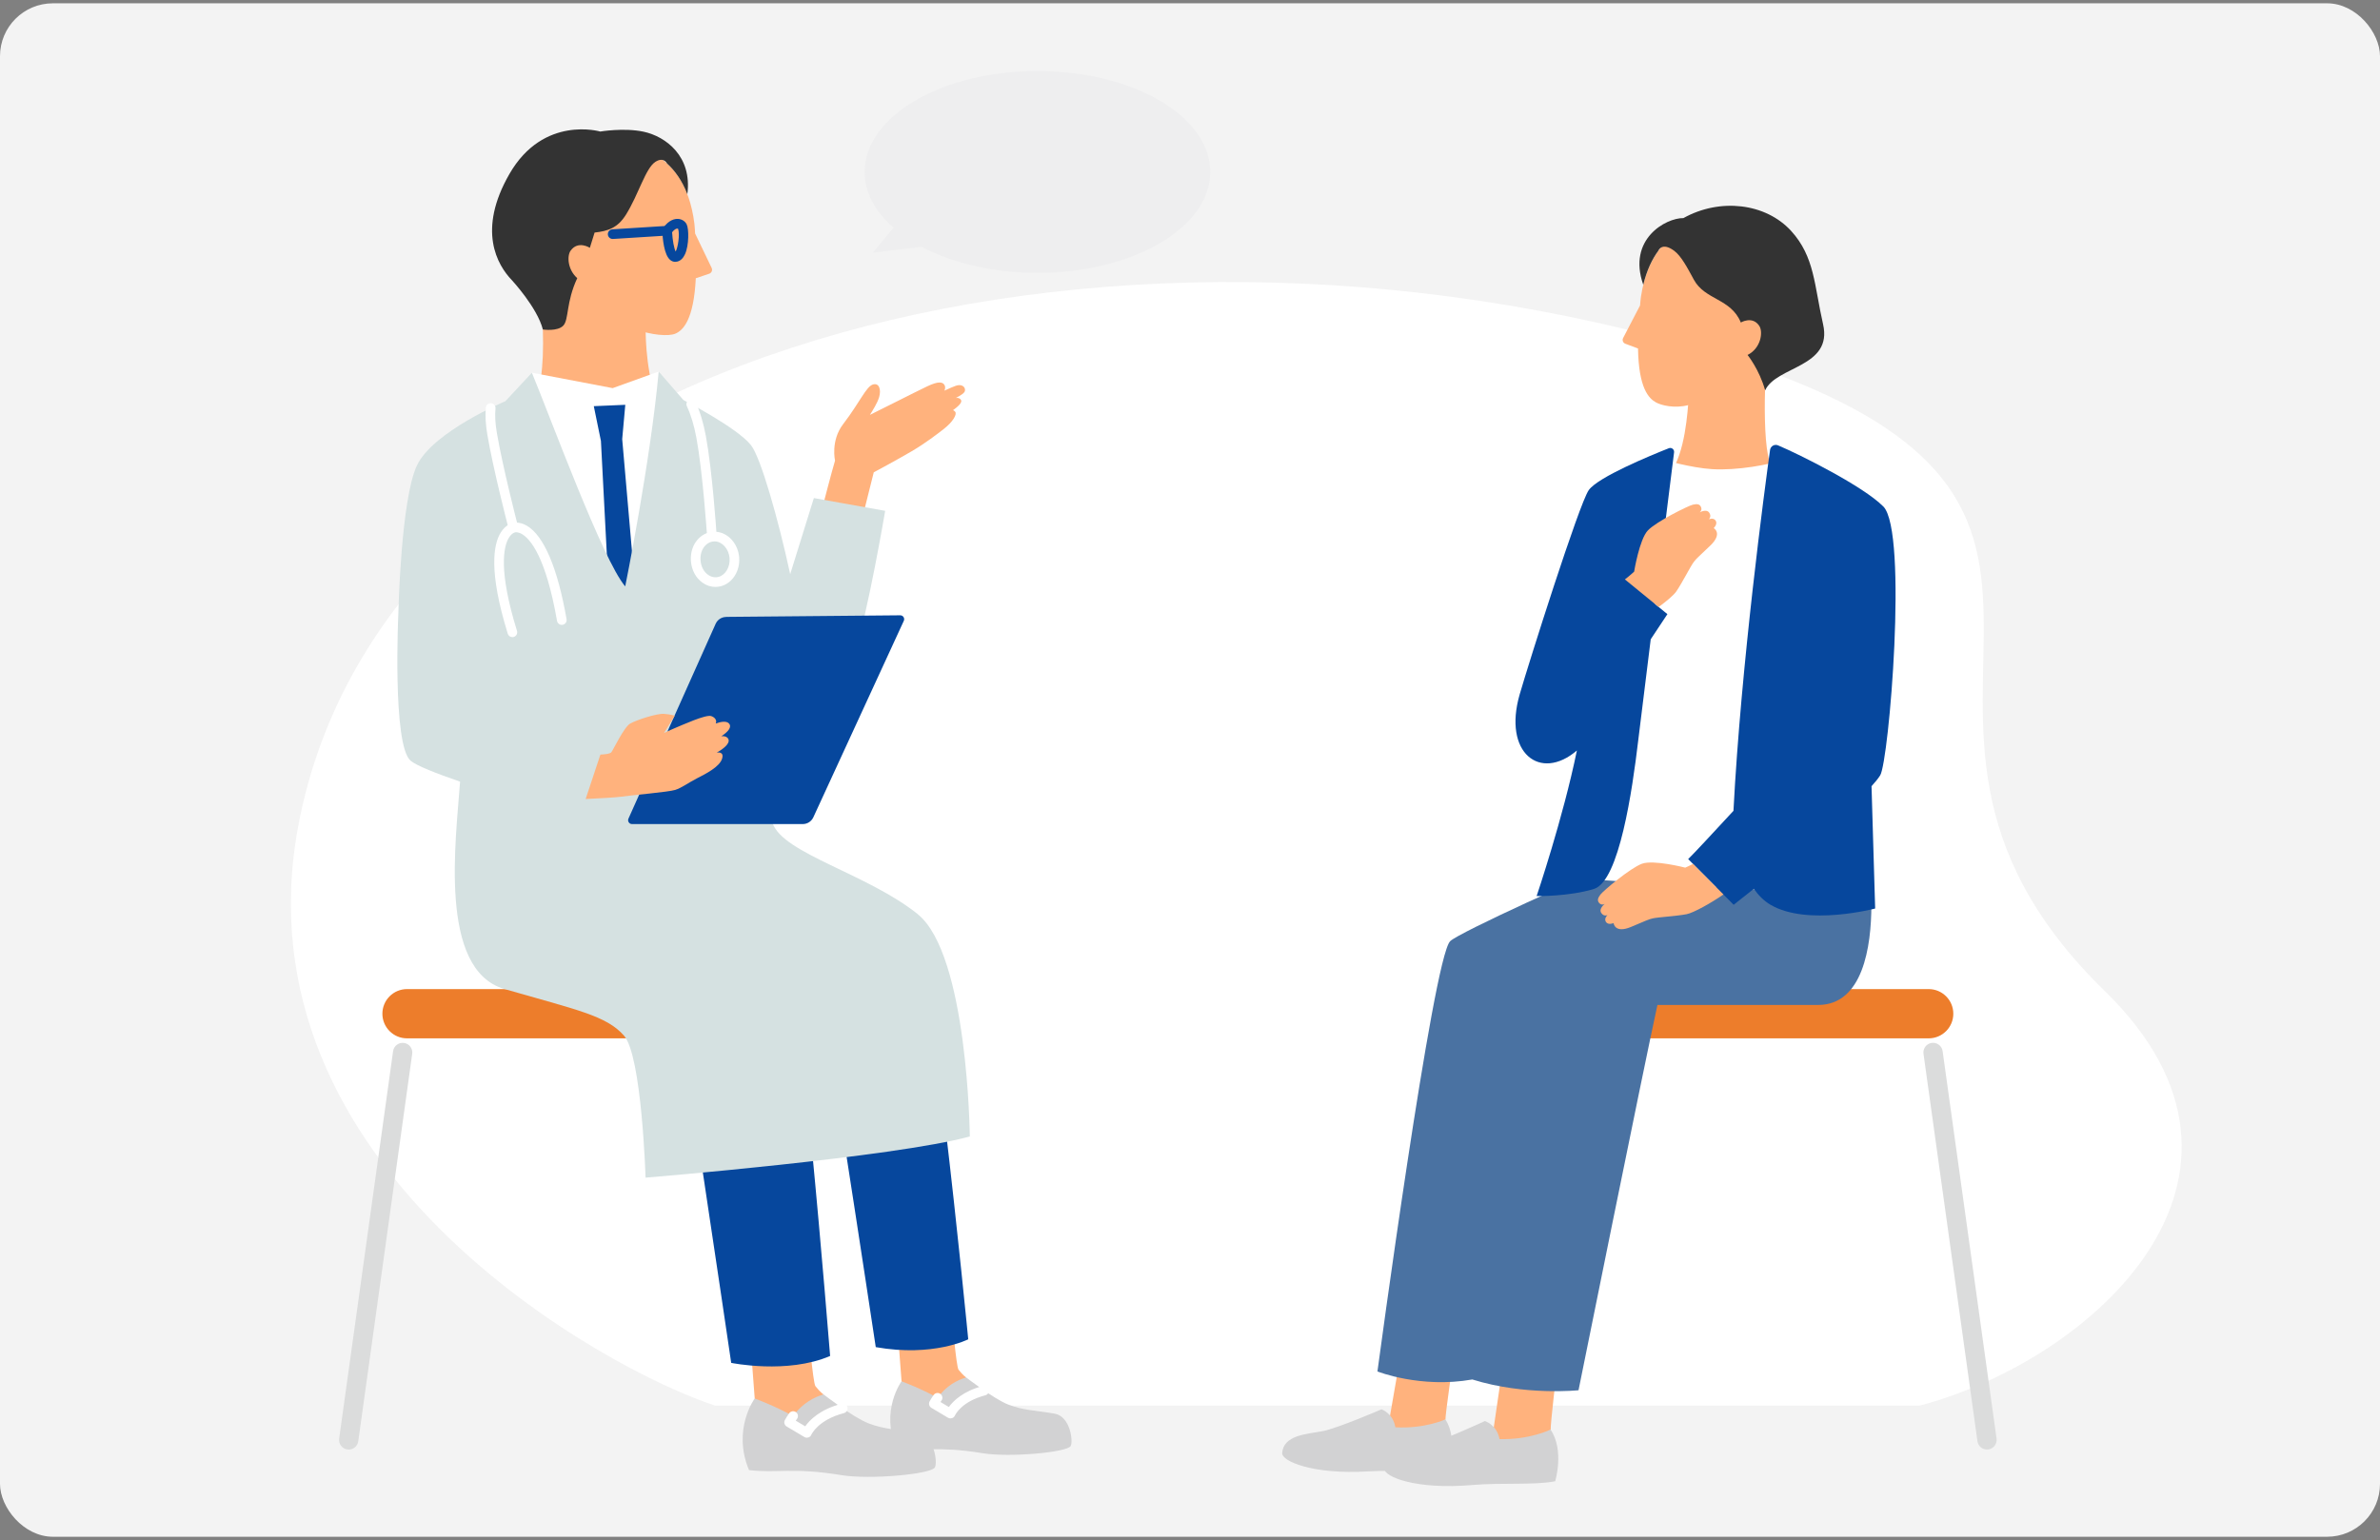 <svg width="360" height="233" viewBox="0 0 360 233" fill="none" xmlns="http://www.w3.org/2000/svg">
<rect x="0" y="0" width="360" height="233" fill="#808080" stroke="none"/>
<rect y="0.5" width="360" height="232" rx="8" fill="#F3F3F3"/>
<path d="M290.338 212.669C316.43 205.801 347.222 178.061 318.386 149.952C273.914 106.598 335.143 74.568 254.812 52.131C160.94 25.913 58.175 55.46 45.125 124.91C35.364 176.853 91.886 207.383 108.197 212.669H290.337H290.338Z" fill="white"/>
<g clip-path="url(#clip0_1409_53970)">
<path d="M117.097 157.095H61.567C59.506 157.095 57.841 155.425 57.841 153.369C57.841 151.308 59.512 149.643 61.567 149.643H117.097C119.158 149.643 120.823 151.313 120.823 153.369C120.823 155.431 119.152 157.095 117.097 157.095Z" fill="#ED7D2B"/>
<path d="M52.748 219.306C52.684 219.306 52.614 219.306 52.544 219.294C51.744 219.183 51.189 218.447 51.3 217.647L59.459 159.034C59.57 158.234 60.306 157.685 61.106 157.79C61.906 157.901 62.461 158.637 62.35 159.437L54.191 218.05C54.092 218.78 53.461 219.312 52.748 219.312V219.306Z" fill="#DBDCDC"/>
<path d="M144.604 58.353C144.283 58.458 143.629 58.745 142.835 59.107C143.068 58.727 142.911 58.347 142.911 58.347C142.665 57.734 141.924 57.652 140.259 58.447C139.243 58.931 137.211 59.948 135.803 60.66C134.693 61.227 132.696 62.214 131.581 62.768C131.943 62.196 132.702 61.005 132.971 60.111C133.315 58.961 132.988 57.892 132.054 58.166C131.008 58.476 130.097 60.818 127.527 64.176C125.618 66.67 126.307 69.695 126.307 69.695C125.845 71.196 124.368 76.919 124.368 76.919L130.518 78.029L132.165 71.459C132.165 71.459 135.57 69.642 137.894 68.276C139.996 67.043 141.772 65.665 142.706 64.941C144.166 63.814 144.791 62.669 144.482 62.295C144.377 62.173 144.277 62.097 144.155 62.056C144.867 61.548 145.58 60.917 145.369 60.532C145.2 60.222 144.902 60.164 144.587 60.21C145.428 59.761 145.802 59.48 145.913 59.258C146.14 58.797 145.726 57.997 144.599 58.359L144.604 58.353Z" fill="#FFB27D"/>
<path d="M143.752 196.686C143.974 199.215 144.645 206.796 144.99 207.228C145.679 208.092 146.14 208.402 146.14 208.402L143.612 214.569L136.802 211.456L136.37 208.974L135.505 197.632L143.752 196.68V196.686Z" fill="#FFB27D"/>
<path d="M146.135 208.402C144.838 208.781 143.144 209.628 141.819 211.48C139.255 210.043 136.37 208.98 136.37 208.98C136.37 208.98 133.14 213.36 135.558 219.148C139.594 219.633 141.655 218.722 148.681 219.866C152.74 220.526 161.401 219.732 161.95 218.774C162.341 218.085 161.921 214.283 159.491 213.868C156.665 213.384 154.772 213.384 152.506 212.502C150.351 211.667 146.14 208.396 146.14 208.396L146.135 208.402Z" fill="#D2D2D3"/>
<path d="M143.775 214.598C143.647 214.598 143.518 214.563 143.407 214.499L140.884 212.998C140.545 212.793 140.429 212.361 140.616 212.017C140.802 211.678 141.007 211.357 141.223 211.053C141.457 210.726 141.912 210.65 142.239 210.884C142.566 211.117 142.642 211.573 142.409 211.9C142.356 211.97 142.309 212.046 142.257 212.116L143.524 212.869C144.172 211.976 145.656 210.475 148.687 209.681C149.078 209.581 149.475 209.815 149.575 210.2C149.674 210.592 149.44 210.989 149.055 211.094C145.41 212.046 144.482 214.067 144.447 214.154C144.365 214.347 144.201 214.493 143.997 214.557C143.921 214.581 143.845 214.592 143.769 214.592L143.775 214.598Z" fill="white"/>
<path d="M122.026 198.485C122.265 201.177 122.978 209.254 123.34 209.716C124.07 210.638 124.566 210.966 124.566 210.966L121.868 217.536L114.615 214.219L114.159 211.573L113.242 199.489L122.032 198.479L122.026 198.485Z" fill="#FFB27D"/>
<path d="M124.566 210.966C123.188 211.369 121.378 212.274 119.964 214.242C117.231 212.712 114.159 211.579 114.159 211.579C114.159 211.579 110.713 216.245 113.295 222.413C117.593 222.933 119.795 221.957 127.276 223.178C131.598 223.884 140.832 223.038 141.41 222.016C141.83 221.28 141.375 217.232 138.793 216.789C135.78 216.275 133.765 216.269 131.347 215.334C129.052 214.447 124.566 210.96 124.566 210.96V210.966Z" fill="#D2D2D3"/>
<path d="M122.049 217.518C121.921 217.518 121.792 217.483 121.681 217.419L118.989 215.819C118.65 215.614 118.533 215.182 118.726 214.838C118.925 214.481 119.141 214.137 119.374 213.816C119.608 213.488 120.064 213.413 120.391 213.646C120.718 213.88 120.794 214.335 120.56 214.662C120.496 214.75 120.432 214.843 120.367 214.937L121.798 215.79C122.464 214.849 124.041 213.226 127.294 212.379C127.685 212.28 128.082 212.513 128.182 212.899C128.281 213.29 128.047 213.687 127.662 213.792C123.755 214.814 122.756 216.987 122.721 217.074C122.639 217.267 122.476 217.413 122.277 217.477C122.201 217.501 122.125 217.512 122.049 217.512V217.518Z" fill="white"/>
<path d="M122.762 173.325C124.263 188.854 125.565 205.149 125.565 205.149C119.071 207.941 110.602 206.194 110.602 206.194C110.602 206.194 108.231 190.081 105.913 174.715L122.762 173.325Z" fill="#06479D"/>
<path d="M142.911 169.722C144.861 186.127 146.456 202.626 146.456 202.626C146.456 202.626 141.153 205.353 132.468 203.811C132.468 203.811 129.869 186.583 127.487 171.334L142.917 169.722H142.911Z" fill="#06479D"/>
<path d="M80.554 60.853C81.67 59.656 82.3 55.749 82.114 49.856L82.312 40.792L97.602 40.722L97.666 50.463C97.713 53.027 98.168 59.568 100.615 62.973L100.867 68.796L91.925 75.08L80.104 69.66L80.554 60.865V60.853Z" fill="#FFB27D"/>
<path d="M89.677 44.05C91.878 49.896 100.183 51.304 102.14 50.486C103.343 49.984 104.937 48.355 105.247 42.094L107.268 41.416C107.635 41.294 107.811 40.879 107.641 40.529L105.142 35.325C105.112 34.864 105.101 34.391 105.042 33.9C103.524 21.396 93.759 22.038 93.759 22.038C93.759 22.038 85.092 21.612 82.727 30.594C80.18 40.289 89.671 44.05 89.671 44.05H89.677Z" fill="#FFB27D"/>
<path d="M92.673 36.154C92.293 36.154 91.972 35.856 91.943 35.471C91.919 35.068 92.223 34.724 92.626 34.694L100.872 34.175C101.275 34.139 101.62 34.455 101.649 34.858C101.673 35.261 101.369 35.605 100.966 35.635L92.719 36.154C92.719 36.154 92.69 36.154 92.673 36.154Z" fill="#06479D"/>
<path d="M102.151 39.618C101.894 39.618 101.643 39.536 101.421 39.367C100.423 38.613 100.224 36.02 100.183 34.934C100.183 34.776 100.224 34.618 100.312 34.49C101.194 33.228 102.111 33.094 102.572 33.117C103.127 33.153 103.612 33.456 103.857 33.923C104.213 34.595 104.231 37.083 103.623 38.444C103.343 39.069 102.946 39.448 102.443 39.577C102.344 39.6 102.245 39.612 102.146 39.612L102.151 39.618ZM101.661 35.138C101.731 36.359 101.959 37.591 102.198 38.053C102.519 37.533 102.87 35.483 102.566 34.607C102.554 34.601 102.531 34.583 102.479 34.583C102.297 34.554 101.994 34.724 101.655 35.144L101.661 35.138Z" fill="#06479D"/>
<path d="M87.311 42.088C85.618 45.721 86.056 48.326 85.221 49.242C84.356 50.194 82.114 49.85 82.114 49.85C81.261 46.515 77.418 42.38 77.418 42.38C75.222 40.097 72.144 34.84 77.067 26.302C82.213 17.378 90.792 19.901 90.792 19.901C90.792 19.901 94.378 19.294 97.339 19.924C100.703 20.643 104.727 23.645 103.968 29.38C103.168 27.295 102.07 25.8 100.89 24.725C100.89 24.725 100.388 23.68 99.144 24.48C97.637 25.449 96.627 29.345 94.699 32.452C93.444 34.472 92.001 34.957 89.939 35.185L89.221 37.492C89.221 37.492 87.44 36.336 86.307 37.93C85.734 38.742 85.875 40.827 87.317 42.082L87.311 42.088Z" fill="#333333"/>
<path d="M102.689 63.703L99.646 56.21L92.673 58.721L80.466 56.391L79.164 63.977L94.682 95.398L100.919 83.893L102.689 63.703Z" fill="white"/>
<path d="M96.475 93.535L94.115 66.436L94.582 61.244L89.817 61.449L90.897 66.716L92.328 94.248L96.475 93.535Z" fill="#06479D"/>
<path d="M138.823 138.307C131.213 132.204 118.481 129.143 116.881 124.576C115.561 120.803 114.638 111.126 114.358 107.856C116.191 109.38 118.212 110.606 119.427 110.729C122.207 111.009 125.407 109.502 129.379 98.266C131.201 93.103 133.893 77.287 133.893 77.287L123.106 75.354L119.526 86.866C117.687 78.409 115.064 69.199 113.587 67.341C111.467 64.678 103.372 60.52 103.372 60.52L99.634 56.21C98.39 69.859 94.571 88.717 94.571 88.717C91.183 84.769 83.287 63.23 80.455 56.391L76.448 60.695C76.448 60.695 65.521 65.28 63.074 70.402C60.627 75.524 60.253 92.852 60.253 92.852C60.253 92.852 59.325 112.738 62.111 115.092C63.01 115.851 65.983 117.019 69.592 118.257C68.979 127.017 66.24 146.723 76.314 149.637C87.195 152.785 91.697 153.632 94.39 156.686C97.082 159.741 97.649 178.172 97.649 178.172C97.649 178.172 135.237 175.089 146.695 171.941C146.695 171.941 146.415 144.41 138.805 138.301L138.823 138.307Z" fill="#D5E1E1"/>
<path d="M109.82 93.331L136.177 93.091C136.603 93.091 136.889 93.529 136.714 93.921L123.025 123.653C122.738 124.273 122.119 124.676 121.436 124.676H95.593C95.172 124.676 94.886 124.238 95.061 123.852L108.249 94.376C108.529 93.751 109.148 93.348 109.831 93.342L109.82 93.331Z" fill="#06479D"/>
<path d="M102.122 119.513C103.133 119.191 104.044 118.467 105.416 117.76C106.789 117.06 108.833 116.02 109.218 114.799C109.551 113.737 108.658 113.824 108.412 113.871C109.72 113.123 110.62 112.259 110.048 111.634C109.837 111.406 109.487 111.354 109.107 111.389C110.135 110.717 110.754 109.993 110.258 109.45C109.849 109 108.897 109.234 108.26 109.467C108.471 108.994 108.167 108.545 107.583 108.34C106.765 108.06 103.214 109.689 102.011 110.186C100.908 110.641 100.44 110.898 100.44 110.898L102.064 108.282C102.064 108.282 101.544 108.089 100.446 108.001C99.348 107.914 96.247 108.942 95.318 109.473C94.39 110.005 92.795 113.38 92.474 113.812C92.299 114.046 91.505 114.134 90.816 114.163L88.585 120.885C90.506 120.792 93.187 120.651 93.87 120.546C95.459 120.307 101.112 119.834 102.116 119.513H102.122Z" fill="#FFB27D"/>
<path d="M108.22 88.799C107.525 88.799 106.835 88.577 106.234 88.139C105.253 87.432 104.622 86.264 104.511 84.927C104.4 83.595 104.82 82.334 105.673 81.475C106.392 80.745 107.332 80.389 108.313 80.453C110.129 80.582 111.63 82.24 111.805 84.308C111.981 86.375 110.778 88.262 109.008 88.7C108.745 88.764 108.482 88.793 108.22 88.793V88.799ZM108.074 81.907C107.571 81.907 107.092 82.118 106.713 82.503C106.164 83.058 105.889 83.899 105.965 84.81C106.041 85.715 106.45 86.498 107.087 86.953C107.565 87.298 108.126 87.415 108.663 87.286C109.726 87.023 110.468 85.774 110.357 84.436C110.246 83.099 109.3 81.989 108.214 81.913C108.167 81.913 108.126 81.913 108.079 81.913L108.074 81.907Z" fill="white"/>
<path d="M77.5 79.992C77.173 79.992 76.881 79.775 76.793 79.443C76.77 79.355 74.58 70.869 73.715 65.753C73.452 64.188 73.376 62.815 73.493 61.659C73.534 61.256 73.89 60.964 74.293 61.005C74.696 61.046 74.988 61.402 74.948 61.805C74.842 62.827 74.912 64.071 75.158 65.508C76.016 70.559 78.189 78.993 78.212 79.081C78.311 79.472 78.078 79.869 77.687 79.968C77.628 79.986 77.564 79.992 77.505 79.992H77.5Z" fill="white"/>
<path d="M107.659 81.469C107.279 81.469 106.958 81.171 106.929 80.786C106.923 80.692 106.286 71.348 105.34 66.244C104.99 64.363 104.505 62.751 103.898 61.461C103.728 61.098 103.88 60.66 104.248 60.491C104.61 60.316 105.048 60.474 105.218 60.841C105.878 62.249 106.403 63.978 106.771 65.981C107.735 71.173 108.354 80.307 108.377 80.692C108.406 81.096 108.103 81.446 107.7 81.469C107.682 81.469 107.665 81.469 107.647 81.469H107.659Z" fill="white"/>
<path d="M77.5 96.391C77.19 96.391 76.898 96.193 76.805 95.877C73.89 86.463 74.626 82.346 75.753 80.552C76.448 79.449 77.289 79.186 77.546 79.133C77.797 79.063 78.627 78.917 79.696 79.542C82.271 81.049 84.344 85.937 85.699 93.681C85.769 94.079 85.501 94.458 85.104 94.528C84.707 94.598 84.327 94.33 84.257 93.933C82.557 84.214 80.204 81.534 78.954 80.804C78.358 80.459 77.961 80.529 77.961 80.535C77.914 80.552 77.873 80.564 77.827 80.57C77.827 80.57 77.359 80.687 76.927 81.44C76.186 82.731 75.356 86.27 78.201 95.451C78.317 95.837 78.101 96.245 77.722 96.362C77.651 96.385 77.576 96.397 77.505 96.397L77.5 96.391Z" fill="white"/>
<path d="M236.203 157.095H291.733C293.794 157.095 295.459 155.425 295.459 153.369C295.459 151.308 293.788 149.643 291.733 149.643H236.203C234.142 149.643 232.477 151.313 232.477 153.369C232.477 155.431 234.148 157.095 236.203 157.095Z" fill="#ED7D2B"/>
<path d="M300.552 219.306C299.833 219.306 299.208 218.78 299.109 218.044L290.95 159.431C290.839 158.631 291.394 157.895 292.194 157.784C292.994 157.679 293.73 158.228 293.841 159.028L302 217.641C302.111 218.442 301.556 219.177 300.756 219.288C300.686 219.3 300.622 219.3 300.552 219.3V219.306Z" fill="#DBDCDC"/>
<path d="M210.185 214.592L211.99 204.203L219.897 205.16C219.897 205.16 218.566 214.225 218.653 214.75L212.906 218.558L209.385 216.531L210.179 214.598L210.185 214.592Z" fill="#FFB27D"/>
<path d="M211.055 215.941C215.511 216.192 218.636 214.744 218.636 214.744C220.616 217.88 219.109 222.389 219.109 222.389C216.189 222.915 211.014 222.366 206.938 222.611C198.463 223.125 193.879 221.028 193.943 219.866C194.083 217.139 197.657 216.958 199.941 216.549C202.225 216.14 208.97 213.22 208.97 213.22C208.97 213.22 210.716 213.804 211.061 215.941H211.055Z" fill="#D2D2D3"/>
<path d="M225.889 216.368L227.449 205.674L235.578 206.439C235.578 206.439 234.463 215.76 234.568 216.292L228.792 220.351L225.13 218.371L225.889 216.368Z" fill="#FFB27D"/>
<path d="M226.812 217.723C231.379 217.857 234.545 216.286 234.545 216.286C236.659 219.445 235.24 224.1 235.24 224.1C232.261 224.719 226.946 224.299 222.782 224.667C214.121 225.426 209.367 223.411 209.396 222.22C209.467 219.422 213.117 219.136 215.447 218.651C217.777 218.172 224.605 214.995 224.605 214.995C224.605 214.995 226.409 215.544 226.818 217.723H226.812Z" fill="#D2D2D3"/>
<path d="M267.974 70.595L267.285 74.221L253.689 77.276L252.72 71.441C254.845 68.527 255.289 62.517 255.447 59.796L255.727 52.478L267.25 52.916C267.25 52.916 266.205 67.359 267.969 70.589L267.974 70.595Z" fill="#FFB27D"/>
<path d="M248.077 46.211L245.513 51.14C245.343 51.467 245.495 51.876 245.846 52.005L247.767 52.723C247.866 58.75 249.396 60.286 250.494 60.888C251.265 61.308 253.251 61.846 255.4 61.285C255.4 61.285 259.798 60.193 261.089 57.997C262.374 55.801 262.683 55.088 262.683 55.088C262.683 55.088 271.928 51.759 269.779 42.362C267.788 33.649 259.436 33.789 259.436 33.789C259.436 33.789 250.068 32.866 248.217 44.85C248.147 45.318 248.117 45.773 248.077 46.217V46.211Z" fill="#FFB27D"/>
<path d="M248.561 43.081C249.093 40.885 249.905 39.203 250.851 37.918C250.851 37.918 251.37 36.551 253.245 37.947C254.308 38.742 255.213 40.47 256.218 42.322C257.894 45.405 261.819 45.137 263.32 48.793C263.32 48.793 265.072 47.736 266.111 49.307C266.713 50.218 266.368 52.694 264.336 53.704C264.336 53.704 266.106 55.877 266.999 59.054C268.687 55.369 277.26 55.591 275.759 49.056C274.416 43.18 274.498 38.847 270.924 34.934C267.063 30.717 260.16 29.917 254.635 32.995C252.001 32.96 246.12 36.166 248.561 43.081Z" fill="#333333"/>
<path d="M281.051 130.761L245.069 130.446C240.321 132.151 220.651 141.093 219.348 142.401C216.744 145.006 208.351 207.491 208.351 207.491C208.351 207.491 214.88 210.095 222.706 208.706C230.661 211.193 238.767 210.335 238.767 210.335C238.767 210.335 248.567 161.796 250.705 152.043H275.006C281.763 152.043 283.066 143.259 283.066 136.905L281.057 130.767L281.051 130.761Z" fill="#4A72A2"/>
<path d="M269.785 69.543C267.723 70.291 262.794 71.208 258.986 70.98C255.745 70.782 251.563 69.543 251.563 69.543L247.107 79.571L241.232 133.08C241.232 133.08 258.128 134.236 269.785 134.75L271.701 80.739L269.785 69.543Z" fill="white"/>
<path d="M284.87 76.633C281.874 73.579 272.22 68.761 268.944 67.377C268.412 67.155 267.823 67.499 267.741 68.066C266.952 73.783 263.355 100.497 262.204 122.672C258.98 126.165 256.084 129.278 255.354 129.973L262.233 136.888C262.233 136.888 263.437 135.947 265.288 134.47C265.971 135.445 266.801 136.292 267.811 136.888C273.383 140.164 283.638 137.454 283.638 137.454L283.089 118.946C283.661 118.316 284.111 117.761 284.397 117.305C285.717 115.209 288.637 80.471 284.87 76.622V76.633Z" fill="#06479D"/>
<path d="M250.354 91.397C251.569 81.656 252.831 71.54 253.222 68.428C253.274 67.99 252.842 67.651 252.428 67.814C249.7 68.895 241.728 72.171 240.321 74.145C238.861 76.201 231.245 100.298 229.872 105.04C227.303 113.912 232.956 118.309 238.522 113.544C236.443 123.717 232.431 135.567 232.431 135.567C232.431 135.567 237.313 135.661 241.115 134.487C244.923 133.313 246.92 119.46 247.79 112.089C247.966 110.624 248.754 104.228 249.689 96.718L252.212 92.916L250.348 91.391L250.354 91.397Z" fill="#06479D"/>
<path d="M259.214 79.904C259.214 79.904 259.856 79.296 259.512 78.771C259.167 78.245 258.466 78.572 258.466 78.572C258.466 78.572 258.957 78.169 258.531 77.556C258.104 76.943 257.082 77.521 257.082 77.521C257.082 77.521 257.538 77.217 257.287 76.692C257.094 76.283 256.744 76.195 256.066 76.353C255.383 76.505 250.565 78.888 249.262 80.243C247.966 81.603 247.183 86.48 247.183 86.48C247.183 86.48 246.593 87.046 245.781 87.66L250.892 91.836C252.106 90.942 253.187 90.025 253.561 89.476C254.437 88.197 255.704 85.686 256.183 85.049C256.662 84.413 256.814 84.36 258.718 82.526C260.622 80.692 259.22 79.904 259.22 79.904H259.214Z" fill="#FFB27D"/>
<path d="M254.904 131.269C254.904 131.269 250.121 130.031 248.357 130.679C246.593 131.328 242.482 134.791 242.067 135.358C241.652 135.918 241.594 136.269 241.892 136.613C242.271 137.051 242.739 136.753 242.739 136.753C242.739 136.753 241.804 137.46 242.195 138.097C242.587 138.733 243.153 138.441 243.153 138.441C243.153 138.441 242.575 138.955 242.914 139.481C243.253 140.006 244.07 139.662 244.07 139.662C244.07 139.662 244.228 141.262 246.675 140.252C249.116 139.241 249.227 139.125 250.004 138.943C250.781 138.762 253.59 138.605 255.108 138.313C256.177 138.108 258.869 136.59 260.686 135.328L256.089 130.709C255.418 131.059 254.91 131.269 254.91 131.269H254.904Z" fill="#FFB27D"/>
<path d="M156.927 10.744C142.49 10.744 130.786 17.577 130.786 26.01C130.786 29.135 132.392 32.032 135.149 34.455L132.03 38.222L139.401 37.34C144.038 39.787 150.182 41.282 156.927 41.282C171.365 41.282 183.068 34.449 183.068 26.016C183.068 17.583 171.365 10.744 156.927 10.744Z" fill="#EEEEEF"/>
</g>
<defs>
<clipPath id="clip0_1409_53970">
<rect width="250.723" height="214.093" fill="white" transform="translate(51.288 10.744)"/>
</clipPath>
</defs>
</svg>
